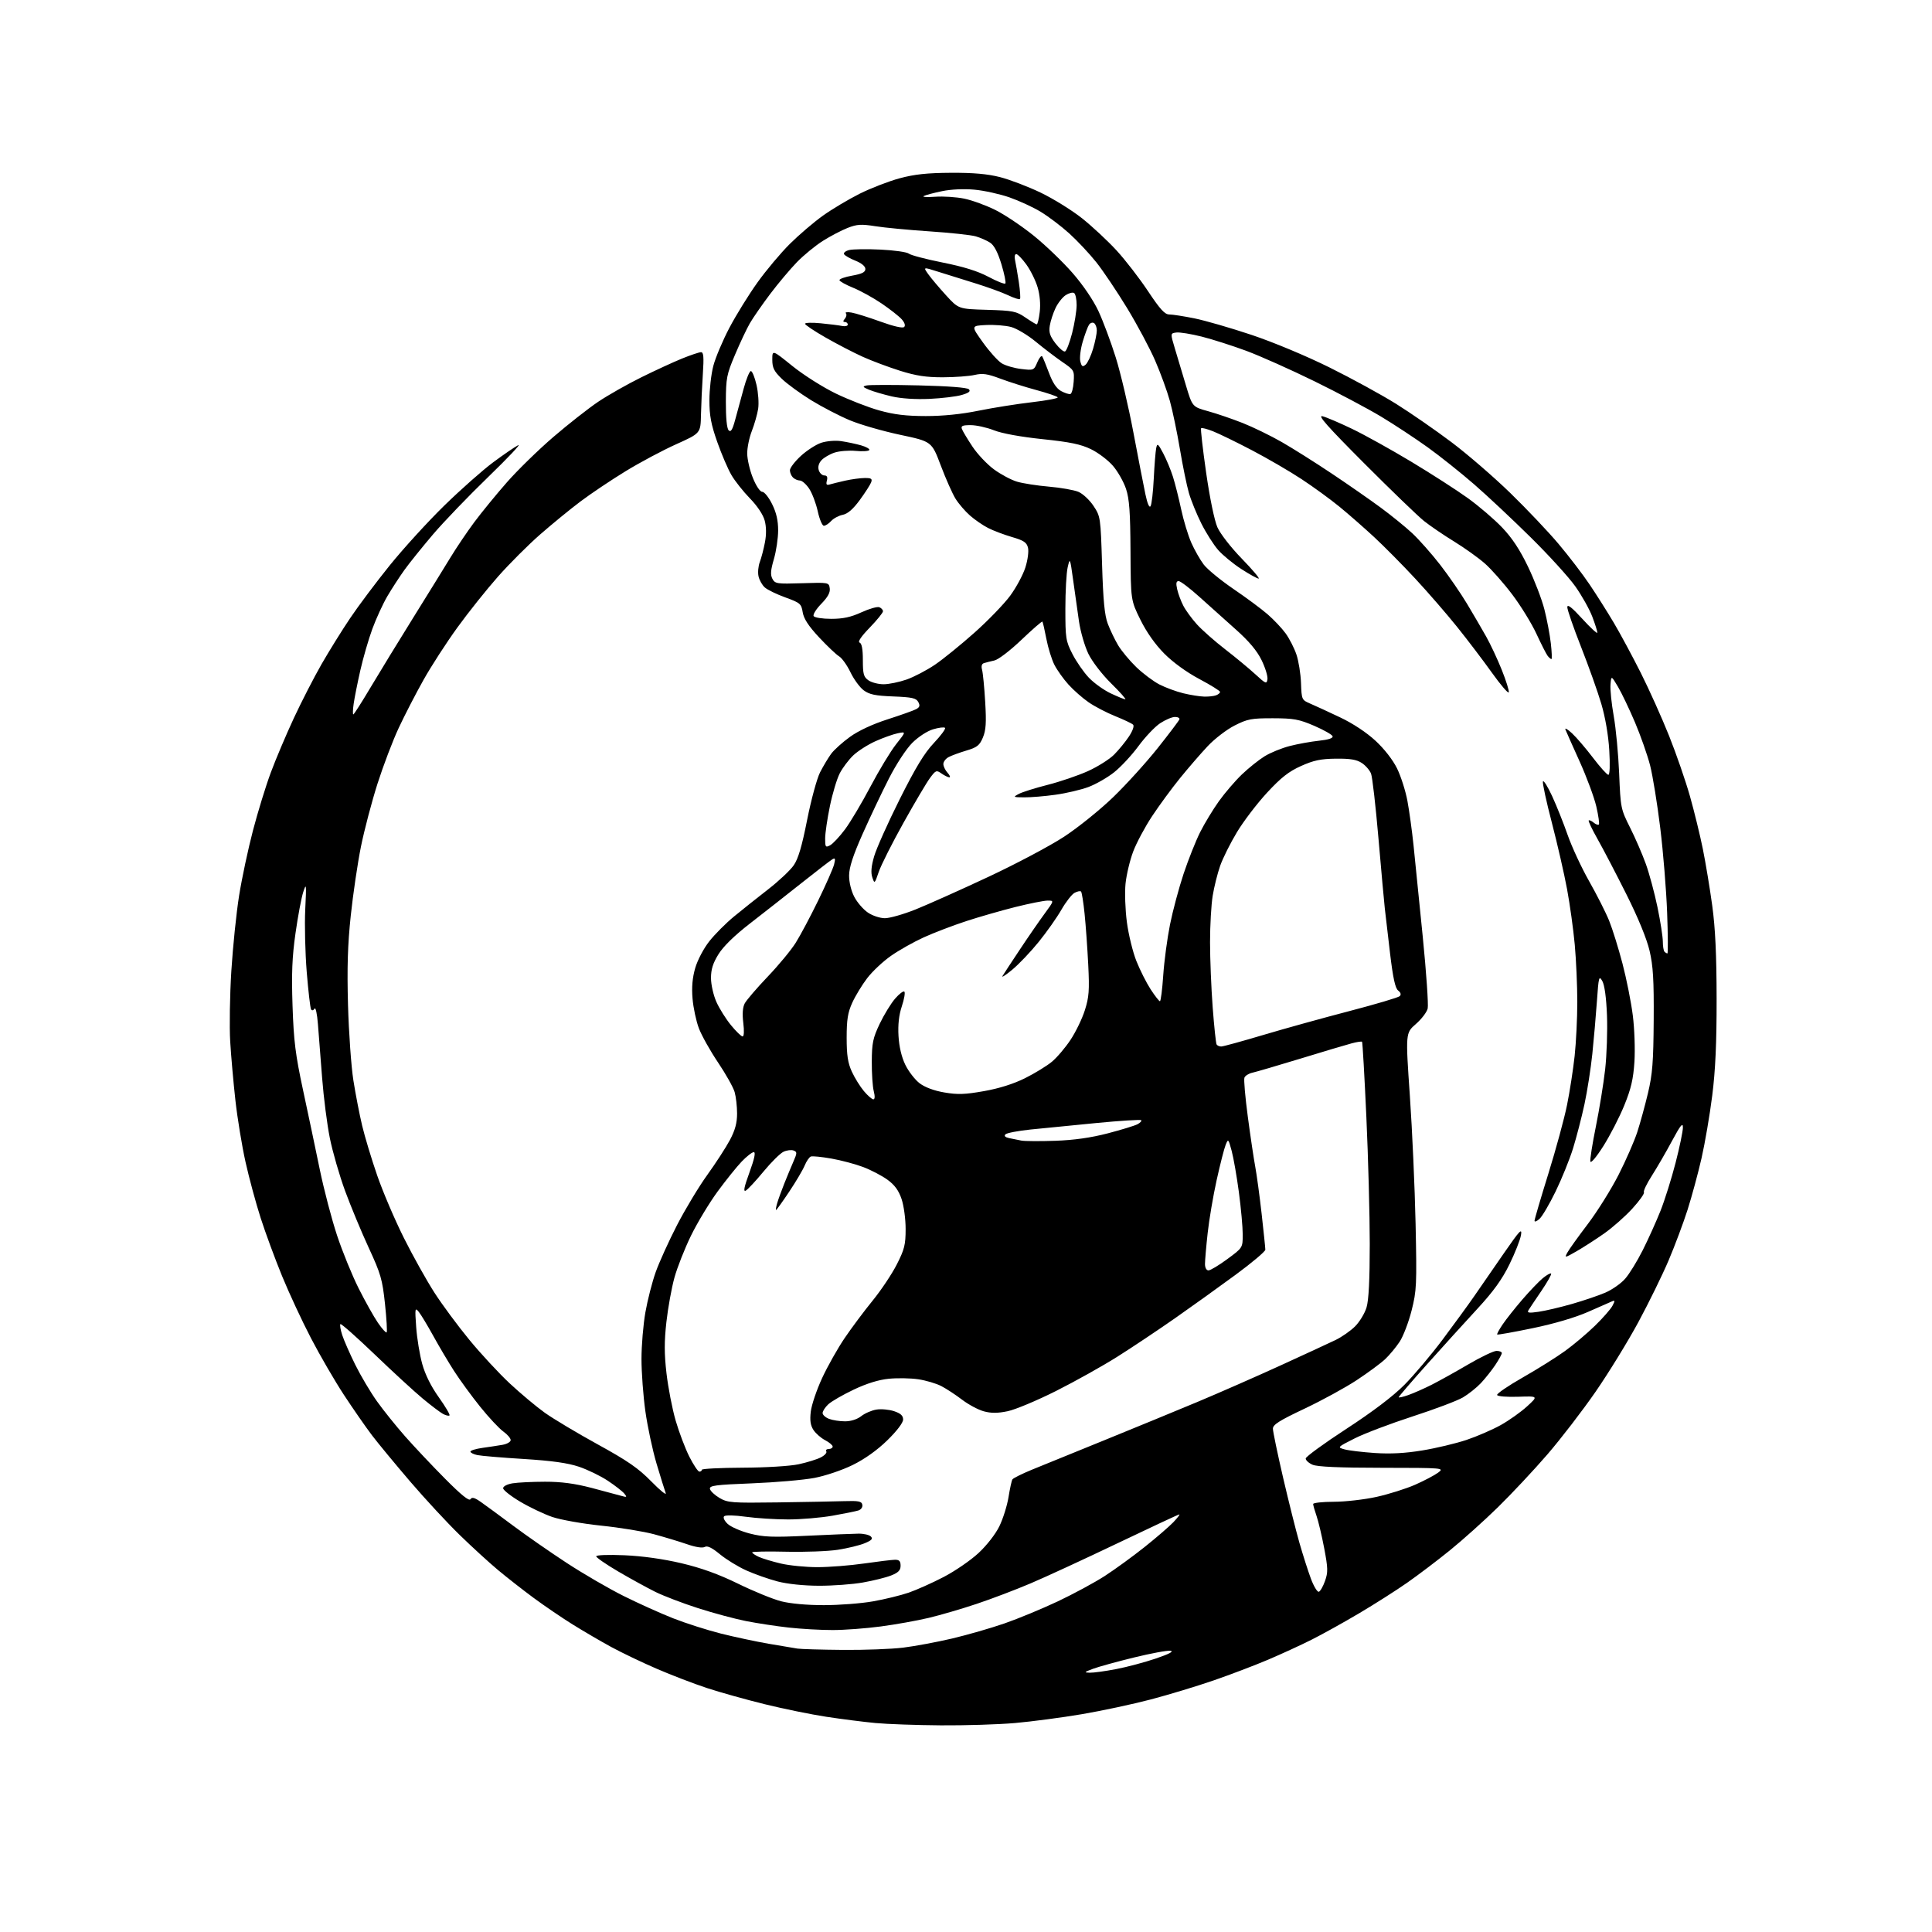 <?xml version="1.0" encoding="UTF-8" standalone="no"?>
<svg 
  version="1.1" 
  xmlns="http://www.w3.org/2000/svg" 
  xmlns:xlink="http://www.w3.org/1999/xlink" 
  xmlns:svg="http://www.w3.org/2000/svg"
  xmlns:rdf="http://www.w3.org/1999/02/22-rdf-syntax-ns#"
  xmlns:cc="http://creativecommons.org/ns#"
  xmlns:dc="http://purl.org/dc/elements/1.1/"
  viewBox="0 0 768 768"
  width="768"
  height="768"
>
<style>svg {background-color: white; }</style>"
<path stroke="none" fill="black" fill-rule="evenodd" d="M374.00,685.85C364.38,685.78 352.68,685.37 348.00,684.93C343.32,684.49 334.55,683.37 328.50,682.45C322.45,681.53 311.43,679.28 304.00,677.45C296.57,675.62 286.26,672.74 281.08,671.04C275.90,669.34 266.90,665.89 261.08,663.37C255.26,660.86 247.12,656.96 243.00,654.72C238.88,652.48 231.96,648.43 227.63,645.74C223.30,643.04 216.32,638.29 212.13,635.19C207.93,632.09 201.57,627.12 198.00,624.14C194.43,621.16 187.53,614.85 182.67,610.11C177.81,605.38 169.01,595.88 163.11,589.00C157.22,582.12 150.34,573.80 147.83,570.50C145.33,567.20 140.30,559.95 136.65,554.39C133.01,548.83 127.13,538.70 123.59,531.89C120.04,525.08 114.88,513.97 112.11,507.21C109.34,500.45 105.52,490.10 103.63,484.21C101.73,478.32 99.02,468.29 97.60,461.92C96.18,455.55 94.37,444.52 93.58,437.42C92.79,430.31 91.85,419.77 91.51,414.00C91.16,408.23 91.36,395.62 91.96,386.00C92.56,376.38 93.95,362.88 95.05,356.00C96.15,349.12 98.63,337.48 100.56,330.12C102.49,322.75 105.67,312.40 107.64,307.12C109.60,301.83 113.72,292.10 116.79,285.50C119.86,278.90 124.83,269.23 127.83,264.00C130.84,258.77 135.94,250.55 139.19,245.73C142.43,240.90 149.52,231.45 154.94,224.73C160.37,218.00 170.14,207.30 176.65,200.94C183.17,194.58 191.88,186.87 196.00,183.81C200.12,180.75 204.61,177.67 205.98,176.97C207.34,176.26 202.02,181.91 194.16,189.52C186.30,197.12 176.39,207.43 172.14,212.42C167.89,217.42 162.79,223.75 160.81,226.50C158.84,229.25 155.77,233.97 154.00,236.98C152.23,240.00 149.54,245.85 148.02,249.98C146.50,254.12 144.35,261.55 143.23,266.50C142.11,271.45 140.92,277.41 140.59,279.75C140.25,282.09 140.19,284.00 140.45,284.00C140.71,284.00 143.80,279.16 147.31,273.25C150.83,267.34 158.47,254.85 164.29,245.50C170.11,236.15 176.79,225.35 179.13,221.50C181.47,217.65 185.72,211.35 188.59,207.50C191.46,203.65 197.26,196.56 201.48,191.75C205.69,186.94 214.01,178.82 219.96,173.71C225.91,168.60 233.95,162.29 237.82,159.69C241.70,157.09 249.38,152.73 254.89,150.01C260.40,147.28 267.70,143.92 271.12,142.53C274.55,141.14 277.94,140.00 278.66,140.00C279.69,140.00 279.85,141.88 279.39,148.75C279.07,153.56 278.74,160.81 278.65,164.87C278.50,172.23 278.50,172.23 268.78,176.60C263.43,179.00 254.36,183.84 248.63,187.35C242.89,190.86 234.84,196.26 230.74,199.35C226.63,202.44 219.44,208.33 214.75,212.43C210.05,216.53 202.51,224.07 197.98,229.19C193.45,234.31 186.18,243.42 181.83,249.43C177.47,255.45 171.39,264.84 168.33,270.31C165.26,275.78 160.83,284.36 158.49,289.38C156.14,294.39 152.36,304.35 150.07,311.50C147.79,318.65 144.83,329.90 143.49,336.50C142.16,343.10 140.33,355.48 139.43,364.00C138.21,375.54 137.93,384.61 138.34,399.50C138.65,410.50 139.61,424.00 140.48,429.50C141.35,435.00 142.92,443.10 143.97,447.50C145.02,451.90 147.71,460.82 149.96,467.32C152.21,473.82 156.99,485.00 160.58,492.16C164.17,499.32 169.62,509.08 172.69,513.84C175.75,518.60 181.98,527.02 186.53,532.55C191.07,538.08 198.30,545.88 202.59,549.89C206.89,553.90 213.18,559.17 216.58,561.60C219.98,564.02 229.46,569.69 237.63,574.18C249.55,580.73 253.77,583.65 258.93,588.92C262.47,592.54 265.03,594.60 264.62,593.50C264.21,592.40 262.57,587.11 260.97,581.75C259.38,576.39 257.39,567.04 256.54,560.97C255.69,554.90 255.00,545.56 255.00,540.22C255.00,534.87 255.70,526.53 256.55,521.68C257.40,516.84 259.24,509.64 260.65,505.68C262.06,501.73 265.87,493.32 269.13,487.00C272.39,480.68 277.81,471.68 281.19,467.00C284.56,462.32 288.60,456.09 290.16,453.15C292.22,449.27 293.00,446.38 293.00,442.64C293.00,439.81 292.56,435.97 292.03,434.11C291.50,432.25 288.53,426.96 285.43,422.35C282.33,417.75 278.91,411.64 277.82,408.78C276.74,405.92 275.60,400.61 275.30,396.99C274.91,392.41 275.24,388.68 276.37,384.78C277.30,381.61 279.73,376.99 281.99,374.14C284.18,371.37 288.59,366.94 291.81,364.30C295.02,361.66 301.10,356.82 305.33,353.54C309.56,350.26 314.14,345.96 315.50,343.99C317.31,341.40 318.77,336.44 320.84,325.96C322.42,318.01 324.73,309.49 325.98,307.03C327.24,304.57 329.22,301.26 330.38,299.67C331.55,298.08 334.94,295.03 337.93,292.88C341.30,290.45 346.93,287.84 352.82,285.95C358.03,284.28 363.13,282.46 364.16,281.92C365.61,281.14 365.80,280.50 365.03,279.06C364.20,277.51 362.57,277.14 355.09,276.85C347.92,276.57 345.58,276.08 343.32,274.40C341.77,273.24 339.40,270.01 338.06,267.21C336.71,264.42 334.69,261.58 333.56,260.91C332.43,260.23 328.84,256.83 325.59,253.35C321.39,248.85 319.52,245.97 319.09,243.40C318.54,240.01 318.10,239.63 312.20,237.49C308.73,236.24 305.04,234.44 304.00,233.50C302.96,232.56 301.84,230.57 301.52,229.07C301.19,227.57 301.42,225.03 302.03,223.42C302.64,221.82 303.56,218.30 304.07,215.61C304.68,212.44 304.64,209.38 303.97,206.90C303.35,204.59 301.02,201.10 298.11,198.12C295.45,195.39 292.14,191.21 290.75,188.83C289.36,186.45 286.82,180.53 285.11,175.67C282.66,168.72 282.00,165.20 282.00,159.13C282.00,154.89 282.70,148.74 283.55,145.47C284.40,142.20 287.28,135.37 289.95,130.30C292.62,125.23 297.64,117.12 301.10,112.29C304.56,107.45 310.36,100.55 313.98,96.95C317.61,93.35 323.53,88.29 327.15,85.71C330.76,83.13 337.34,79.21 341.77,76.99C346.20,74.78 353.35,72.02 357.66,70.86C363.55,69.28 368.61,68.74 378.00,68.69C386.88,68.64 392.53,69.14 397.50,70.40C401.35,71.38 408.62,74.15 413.65,76.56C418.69,78.98 426.11,83.58 430.15,86.79C434.19,90.01 440.36,95.76 443.86,99.57C447.36,103.38 452.98,110.66 456.36,115.75C461.13,122.93 463.01,125.00 464.79,125.00C466.05,125.00 470.55,125.70 474.79,126.55C479.03,127.41 489.25,130.36 497.50,133.12C506.17,136.02 519.26,141.49 528.50,146.07C537.30,150.43 549.23,156.95 555.00,160.56C560.77,164.17 570.67,171.02 577.00,175.79C583.33,180.55 593.84,189.63 600.36,195.97C606.88,202.31 615.53,211.43 619.57,216.24C623.62,221.04 629.16,228.28 631.88,232.33C634.61,236.37 638.95,243.24 641.53,247.59C644.11,251.94 648.93,260.90 652.25,267.50C655.57,274.10 660.62,285.35 663.48,292.50C666.34,299.65 670.07,310.45 671.78,316.50C673.49,322.55 675.80,332.00 676.91,337.50C678.02,343.00 679.70,353.12 680.64,360.00C681.86,368.92 682.36,379.53 682.38,397.00C682.40,414.62 681.91,425.43 680.64,435.50C679.67,443.20 677.75,454.40 676.39,460.39C675.02,466.38 672.52,475.61 670.84,480.89C669.15,486.18 665.76,495.23 663.31,501.00C660.86,506.77 655.46,517.80 651.31,525.50C647.16,533.20 639.51,545.65 634.32,553.17C629.13,560.68 620.48,571.93 615.10,578.17C609.72,584.40 600.86,593.86 595.41,599.19C589.96,604.52 581.39,612.21 576.37,616.27C571.35,620.34 563.70,626.14 559.37,629.16C555.04,632.19 546.46,637.65 540.29,641.30C534.13,644.95 525.58,649.70 521.29,651.85C517.01,654.00 509.23,657.57 504.00,659.79C498.77,662.01 489.10,665.69 482.50,667.97C475.90,670.25 464.65,673.66 457.49,675.55C450.34,677.43 437.96,680.08 429.99,681.43C422.02,682.78 410.10,684.35 403.50,684.93C396.90,685.51 383.62,685.92 374.00,685.85zM433.16,664.93C434.63,664.97 439.35,664.33 443.65,663.50C447.96,662.68 455.08,660.78 459.49,659.28C464.80,657.47 466.75,656.44 465.28,656.21C464.06,656.02 457.53,657.22 450.78,658.88C444.03,660.53 436.70,662.55 434.50,663.37C430.99,664.68 430.82,664.87 433.16,664.93zM335.03,655.86C343.57,655.94 354.37,655.53 359.03,654.96C363.69,654.39 372.45,652.75 378.50,651.33C384.55,649.90 393.92,647.20 399.32,645.33C404.72,643.46 414.22,639.52 420.45,636.59C426.67,633.65 435.08,629.11 439.13,626.50C443.18,623.88 450.32,618.69 455.00,614.96C459.68,611.23 464.82,606.79 466.44,605.09C468.05,603.39 469.12,602.00 468.80,602.00C468.48,602.00 457.49,607.13 444.36,613.41C431.24,619.68 415.66,626.88 409.74,629.39C403.82,631.91 394.15,635.59 388.24,637.56C382.34,639.54 373.74,642.05 369.14,643.14C364.54,644.23 355.99,645.77 350.14,646.54C344.29,647.32 335.68,647.97 331.00,647.97C326.32,647.98 318.45,647.53 313.50,646.98C308.55,646.43 300.90,645.26 296.50,644.39C292.10,643.52 283.55,641.22 277.50,639.28C271.45,637.34 263.80,634.42 260.50,632.79C257.20,631.15 250.56,627.51 245.75,624.69C240.94,621.87 237.00,619.15 237.00,618.66C237.00,618.14 241.83,617.96 248.25,618.24C255.38,618.55 263.66,619.71 270.87,621.41C278.79,623.28 285.61,625.74 293.37,629.53C299.49,632.53 307.20,635.68 310.50,636.53C314.15,637.47 320.82,638.08 327.50,638.07C333.55,638.07 342.32,637.40 347.00,636.57C351.68,635.75 358.08,634.18 361.23,633.10C364.38,632.01 370.64,629.21 375.13,626.87C379.62,624.54 385.83,620.27 388.94,617.39C392.22,614.36 395.72,609.87 397.25,606.74C398.71,603.76 400.35,598.54 400.90,595.15C401.44,591.76 402.14,588.58 402.45,588.09C402.75,587.59 406.27,585.85 410.25,584.21C414.24,582.58 427.18,577.31 439.00,572.51C450.82,567.70 467.48,560.85 476.00,557.29C484.52,553.72 499.38,547.20 509.00,542.80C518.62,538.40 528.50,533.84 530.95,532.65C533.39,531.47 536.86,529.04 538.66,527.26C540.45,525.47 542.50,522.10 543.21,519.76C544.09,516.86 544.50,508.78 544.50,494.50C544.50,482.95 543.89,460.23 543.15,444.00C542.41,427.77 541.64,414.33 541.44,414.12C541.24,413.91 539.37,414.19 537.29,414.75C535.20,415.30 526.08,418.02 517.00,420.80C507.93,423.57 499.31,426.09 497.86,426.41C496.41,426.72 494.98,427.62 494.68,428.39C494.38,429.17 494.99,436.16 496.03,443.94C497.06,451.71 498.39,460.65 498.98,463.79C499.57,466.93 500.71,475.35 501.52,482.50C502.32,489.65 502.99,496.07 502.99,496.77C503.00,497.47 497.66,501.97 491.13,506.77C484.60,511.57 473.79,519.33 467.11,524.00C460.43,528.67 450.13,535.55 444.23,539.27C438.33,543.00 427.32,549.15 419.76,552.95C412.20,556.75 403.56,560.36 400.57,560.98C396.62,561.80 394.03,561.82 391.11,561.03C388.89,560.43 385.00,558.35 382.45,556.41C379.90,554.46 376.17,552.02 374.16,550.98C372.15,549.94 368.02,548.72 365.00,548.28C361.98,547.83 356.74,547.74 353.36,548.07C349.30,548.47 344.54,549.94 339.36,552.40C335.04,554.45 330.49,557.08 329.25,558.24C328.01,559.40 327.00,560.96 327.00,561.70C327.00,562.44 328.15,563.49 329.57,564.02C330.98,564.56 333.84,565.00 335.93,565.00C338.25,565.00 340.75,564.20 342.35,562.94C343.79,561.81 346.50,560.63 348.38,560.33C350.25,560.02 353.41,560.31 355.39,560.96C358.03,561.84 359.00,562.73 359.00,564.28C359.00,565.58 356.54,568.81 352.72,572.55C348.69,576.48 343.75,580.00 338.97,582.35C334.79,584.41 328.07,586.68 323.72,587.50C319.44,588.31 308.28,589.28 298.93,589.65C284.38,590.22 281.96,590.54 282.21,591.85C282.37,592.70 284.08,594.32 286.00,595.45C289.26,597.36 290.85,597.48 309.00,597.23C319.73,597.08 331.64,596.85 335.48,596.73C341.31,596.54 342.52,596.77 342.79,598.16C342.97,599.12 342.30,600.09 341.20,600.44C340.15,600.77 335.51,601.71 330.90,602.52C326.28,603.33 318.37,604.00 313.32,604.00C308.27,604.00 300.68,603.52 296.44,602.93C291.98,602.31 288.37,602.23 287.86,602.74C287.35,603.25 287.94,604.53 289.26,605.78C290.52,606.96 294.46,608.68 298.03,609.60C303.51,611.01 307.03,611.15 321.00,610.48C330.07,610.05 339.19,609.67 341.25,609.65C343.31,609.62 345.53,610.13 346.18,610.78C347.08,611.68 346.52,612.30 343.76,613.45C341.79,614.28 336.98,615.45 333.08,616.06C329.18,616.66 319.92,617.01 312.50,616.83C305.07,616.65 299.00,616.77 299.00,617.09C299.00,617.41 300.19,618.22 301.65,618.89C303.11,619.55 307.04,620.74 310.40,621.53C313.75,622.32 320.32,622.97 325.00,622.97C329.68,622.96 338.00,622.31 343.50,621.51C349.00,620.72 354.51,620.05 355.75,620.03C357.46,620.01 358.00,620.57 358.00,622.39C358.00,624.22 357.12,625.13 354.25,626.27C352.19,627.09 347.12,628.35 343.00,629.07C338.88,629.80 331.00,630.38 325.50,630.36C319.42,630.34 312.98,629.66 309.07,628.64C305.53,627.71 299.96,625.75 296.69,624.28C293.43,622.82 288.71,619.92 286.20,617.86C283.01,615.22 281.20,614.35 280.15,614.93C279.23,615.45 276.50,615.03 273.08,613.84C270.01,612.78 264.12,611.01 260.00,609.89C255.88,608.78 246.43,607.24 239.00,606.47C231.57,605.70 222.80,604.14 219.51,603.01C216.21,601.87 210.48,599.14 206.76,596.93C203.04,594.72 200.00,592.31 200.00,591.59C200.00,590.83 201.62,589.99 203.75,589.64C205.81,589.30 211.60,589.02 216.62,589.01C223.12,589.00 228.44,589.71 235.12,591.45C240.28,592.80 245.62,594.23 247.00,594.63C249.23,595.27 249.35,595.17 248.16,593.71C247.42,592.81 244.47,590.51 241.60,588.61C238.74,586.71 233.58,584.21 230.15,583.05C225.69,581.55 219.42,580.67 208.20,579.97C199.57,579.44 191.26,578.74 189.75,578.42C188.24,578.10 187.00,577.48 187.00,577.03C187.00,576.59 189.14,575.93 191.75,575.56C194.36,575.20 197.96,574.65 199.75,574.34C201.54,574.03 203.00,573.18 203.00,572.46C203.00,571.73 201.68,570.19 200.06,569.04C198.45,567.89 194.32,563.48 190.90,559.23C187.48,554.98 182.79,548.56 180.48,544.96C178.17,541.36 174.44,535.06 172.19,530.96C169.93,526.86 167.36,522.60 166.48,521.50C164.97,519.63 164.90,520.03 165.44,527.54C165.75,531.97 166.84,538.56 167.84,542.19C169.02,546.44 171.37,551.16 174.44,555.46C177.05,559.13 178.97,562.37 178.68,562.65C178.40,562.93 177.24,562.67 176.11,562.06C174.98,561.45 171.33,558.69 168.00,555.92C164.66,553.14 156.06,545.24 148.89,538.35C141.71,531.47 135.60,526.06 135.32,526.35C135.03,526.63 135.35,528.58 136.03,530.68C136.71,532.78 139.04,538.10 141.22,542.50C143.40,546.90 147.27,553.42 149.82,557.00C152.37,560.58 157.43,566.88 161.06,571.00C164.70,575.12 171.85,582.71 176.96,587.85C183.35,594.29 186.49,596.82 187.02,595.96C187.60,595.03 188.63,595.30 191.15,597.06C192.99,598.35 198.78,602.59 204.00,606.50C209.22,610.40 218.83,617.08 225.34,621.33C231.85,625.59 241.97,631.47 247.84,634.40C253.70,637.33 262.60,641.34 267.61,643.31C272.62,645.28 281.17,648.01 286.61,649.38C292.05,650.74 300.55,652.55 305.50,653.41C310.45,654.26 315.62,655.13 317.00,655.34C318.38,655.55 326.49,655.79 335.03,655.86zM524.26,632.75C524.85,632.55 525.96,630.61 526.72,628.44C527.94,625.00 527.89,623.36 526.40,615.50C525.46,610.55 524.09,604.76 523.35,602.62C522.61,600.49 522.00,598.36 522.00,597.87C522.00,597.39 525.71,596.99 530.25,596.98C534.79,596.97 542.43,596.09 547.23,595.03C552.04,593.96 558.93,591.79 562.55,590.20C566.16,588.60 570.27,586.44 571.67,585.40C574.19,583.52 574.00,583.50 549.36,583.47C532.28,583.46 523.64,583.07 521.75,582.25C520.24,581.59 519.02,580.48 519.04,579.77C519.06,579.07 526.33,573.77 535.19,568.00C545.64,561.19 553.74,555.05 558.23,550.54C562.05,546.70 568.89,538.60 573.43,532.54C577.98,526.47 583.68,518.64 586.10,515.14C588.52,511.65 593.81,504.00 597.85,498.14C604.14,489.05 605.12,488.01 604.61,491.00C604.28,492.93 602.20,498.18 599.99,502.68C597.06,508.64 593.60,513.43 587.24,520.31C582.43,525.51 573.44,535.43 567.25,542.35C561.06,549.27 556.00,555.16 556.00,555.42C556.00,555.69 557.72,555.30 559.82,554.56C561.92,553.82 566.09,551.98 569.07,550.48C572.06,548.97 578.62,545.32 583.65,542.37C588.68,539.42 593.75,537.00 594.90,537.00C596.06,537.00 597.00,537.39 597.00,537.86C597.00,538.33 595.83,540.47 594.40,542.61C592.97,544.75 590.38,548.00 588.65,549.84C586.92,551.67 583.70,554.23 581.50,555.52C579.30,556.81 570.30,560.21 561.50,563.06C552.70,565.92 542.35,569.84 538.50,571.79C531.55,575.30 531.52,575.33 534.50,576.15C536.15,576.61 541.55,577.25 546.50,577.59C552.72,578.01 558.56,577.70 565.40,576.57C570.85,575.68 578.72,573.80 582.90,572.41C587.08,571.01 593.22,568.35 596.55,566.50C599.88,564.64 604.60,561.29 607.05,559.04C611.50,554.96 611.50,554.96 603.50,555.23C599.04,555.38 595.34,555.08 595.13,554.54C594.93,554.01 599.53,550.86 605.37,547.54C611.20,544.22 618.76,539.48 622.18,537.00C625.60,534.52 630.93,530.02 634.03,527.00C637.14,523.98 640.25,520.42 640.96,519.10C642.02,517.10 642.00,516.80 640.87,517.28C640.11,517.61 635.78,519.51 631.24,521.51C626.15,523.75 617.73,526.23 609.24,527.98C601.68,529.55 595.35,530.67 595.16,530.49C594.97,530.31 595.96,528.48 597.35,526.44C598.74,524.39 602.25,519.96 605.16,516.58C608.07,513.21 611.72,509.39 613.27,508.11C614.83,506.82 616.32,505.99 616.59,506.26C616.86,506.53 615.13,509.62 612.74,513.13C610.35,516.63 608.03,520.10 607.59,520.83C606.94,521.89 607.74,522.02 611.64,521.45C614.31,521.06 620.29,519.66 624.92,518.33C629.55,517.00 635.51,514.98 638.17,513.83C640.84,512.68 644.37,510.21 646.02,508.32C647.68,506.44 650.83,501.32 653.02,496.96C655.22,492.59 658.39,485.55 660.08,481.31C661.76,477.07 664.46,468.49 666.07,462.23C667.68,455.98 668.99,449.66 668.98,448.18C668.97,446.08 668.03,447.25 664.65,453.53C662.28,457.95 658.68,464.16 656.65,467.34C654.61,470.51 653.19,473.50 653.48,473.97C653.77,474.44 651.69,477.37 648.85,480.47C646.01,483.58 640.95,488.04 637.59,490.39C634.24,492.74 629.32,495.90 626.67,497.42C622.01,500.08 621.88,500.10 623.03,497.95C623.68,496.72 627.34,491.62 631.15,486.61C634.95,481.60 640.47,472.77 643.41,467.00C646.34,461.23 649.69,453.57 650.85,450.00C652.01,446.43 653.92,439.45 655.10,434.50C656.88,427.00 657.26,422.16 657.37,405.50C657.47,389.47 657.15,383.99 655.72,377.90C654.59,373.11 651.18,364.81 646.47,355.40C642.36,347.21 637.22,337.36 635.05,333.53C632.88,329.70 631.30,326.37 631.53,326.14C631.76,325.91 632.65,326.29 633.50,327.00C634.35,327.71 635.28,328.05 635.57,327.76C635.86,327.47 635.40,324.25 634.56,320.59C633.71,316.94 630.73,308.90 627.94,302.72C625.15,296.55 622.60,290.82 622.28,290.00C621.96,289.18 623.14,289.85 624.91,291.50C626.68,293.14 630.43,297.53 633.26,301.25C636.08,304.96 638.82,308.00 639.34,308.00C639.92,308.00 640.06,304.15 639.71,298.25C639.35,292.27 638.13,285.13 636.55,279.80C635.14,275.01 631.51,264.82 628.49,257.15C625.47,249.48 623.01,242.37 623.03,241.35C623.06,240.05 624.83,241.43 629.00,246.00C632.26,249.57 634.95,252.05 634.97,251.50C634.98,250.95 634.08,248.07 632.95,245.11C631.82,242.15 628.80,236.75 626.22,233.11C623.65,229.47 615.68,220.72 608.52,213.65C601.36,206.58 591.23,197.07 586.00,192.53C580.77,187.98 572.45,181.35 567.50,177.79C562.55,174.24 554.24,168.76 549.02,165.62C543.81,162.48 531.89,156.15 522.52,151.56C513.16,146.97 501.00,141.54 495.50,139.49C490.00,137.45 482.02,134.90 477.76,133.82C473.51,132.75 468.94,132.01 467.62,132.18C465.22,132.50 465.22,132.50 467.02,138.50C468.01,141.80 469.98,148.38 471.40,153.12C473.98,161.73 473.98,161.73 480.24,163.46C483.68,164.41 489.88,166.53 494.00,168.16C498.12,169.79 505.10,173.19 509.50,175.71C513.90,178.23 522.85,183.87 529.38,188.24C535.92,192.61 544.69,198.71 548.88,201.80C553.07,204.89 558.70,209.46 561.38,211.96C564.07,214.46 569.06,220.10 572.48,224.50C575.89,228.90 580.70,235.88 583.16,240.00C585.63,244.12 589.04,249.97 590.75,253.00C592.46,256.02 595.27,262.02 596.99,266.32C598.71,270.62 599.96,274.62 599.76,275.21C599.56,275.81 596.54,272.29 593.05,267.40C589.55,262.50 583.31,254.29 579.18,249.15C575.05,244.01 567.59,235.40 562.59,230.02C557.59,224.63 550.25,217.22 546.29,213.54C542.32,209.86 536.12,204.43 532.51,201.47C528.90,198.51 522.10,193.56 517.40,190.47C512.71,187.37 503.83,182.21 497.68,178.99C491.53,175.77 484.57,172.38 482.21,171.45C479.85,170.51 477.71,169.96 477.45,170.21C477.20,170.47 478.10,178.40 479.45,187.84C480.91,198.00 482.74,206.88 483.94,209.61C485.10,212.21 489.32,217.64 493.66,222.10C497.89,226.45 500.89,230.00 500.33,230.00C499.77,230.00 496.65,228.28 493.41,226.18C490.16,224.07 486.03,220.68 484.24,218.63C482.44,216.58 479.44,211.86 477.57,208.14C475.70,204.42 473.46,198.93 472.60,195.94C471.74,192.95 470.13,185.10 469.03,178.50C467.92,171.90 466.13,163.29 465.04,159.37C463.95,155.44 461.32,148.24 459.20,143.37C457.09,138.49 452.07,129.10 448.06,122.50C444.04,115.90 438.53,107.70 435.81,104.27C433.09,100.85 428.23,95.67 425.02,92.77C421.81,89.87 416.70,86.01 413.67,84.18C410.65,82.35 405.05,79.78 401.25,78.45C397.44,77.13 391.21,75.75 387.40,75.40C383.21,75.01 378.12,75.24 374.49,75.99C371.20,76.66 367.92,77.54 367.20,77.93C366.49,78.32 368.54,78.44 371.77,78.21C375.00,77.98 380.21,78.32 383.34,78.97C386.47,79.62 392.06,81.66 395.77,83.52C399.47,85.37 406.33,89.98 411.00,93.76C415.68,97.54 422.61,104.21 426.40,108.57C430.56,113.34 434.65,119.37 436.67,123.72C438.52,127.69 441.60,135.95 443.52,142.07C445.44,148.19 448.60,161.59 450.53,171.85C452.47,182.11 454.62,193.20 455.32,196.49C456.11,200.24 456.88,202.01 457.37,201.21C457.81,200.50 458.38,195.55 458.64,190.21C458.91,184.87 459.34,179.45 459.60,178.17C460.03,176.07 460.30,176.26 462.38,180.17C463.64,182.55 465.39,186.75 466.26,189.50C467.13,192.25 468.60,198.10 469.54,202.50C470.48,206.90 472.29,212.86 473.56,215.74C474.84,218.62 477.06,222.53 478.51,224.43C479.96,226.33 485.28,230.69 490.32,234.13C495.37,237.56 501.48,242.09 503.90,244.20C506.32,246.30 509.54,249.70 511.04,251.76C512.54,253.82 514.48,257.60 515.35,260.18C516.22,262.75 517.04,267.86 517.17,271.54C517.42,278.17 517.45,278.25 520.96,279.75C522.91,280.58 528.21,283.03 532.74,285.18C537.79,287.57 543.23,291.17 546.79,294.47C550.30,297.71 553.69,302.08 555.36,305.48C556.88,308.58 558.72,314.35 559.46,318.31C560.20,322.26 561.30,330.23 561.90,336.00C562.50,341.77 564.15,358.15 565.57,372.39C566.99,386.63 567.87,399.45 567.53,400.89C567.20,402.33 565.08,405.11 562.82,407.07C558.72,410.65 558.72,410.65 560.44,435.57C561.39,449.28 562.41,472.20 562.72,486.50C563.23,510.81 563.13,513.05 561.13,520.96C559.95,525.61 557.81,531.20 556.37,533.38C554.92,535.56 552.34,538.67 550.62,540.29C548.90,541.91 543.82,545.66 539.32,548.63C534.82,551.60 525.48,556.70 518.57,559.97C508.57,564.69 506.00,566.31 506.00,567.92C506.00,569.04 507.81,577.72 510.01,587.22C512.22,596.73 515.16,608.46 516.54,613.29C517.93,618.13 519.99,624.57 521.12,627.60C522.26,630.63 523.67,632.94 524.26,632.75zM278.01,585.00C278.56,585.00 279.00,584.66 279.00,584.25C279.01,583.84 286.32,583.47 295.25,583.43C304.49,583.39 314.09,582.80 317.50,582.06C320.80,581.35 324.75,580.13 326.28,579.34C327.81,578.56 328.80,577.48 328.47,576.96C328.15,576.43 328.58,576.00 329.44,576.00C330.30,576.00 331.00,575.56 331.00,575.03C331.00,574.49 329.65,573.36 328.01,572.50C326.36,571.65 324.28,569.83 323.37,568.45C322.17,566.60 321.88,564.66 322.30,561.13C322.61,558.49 324.63,552.50 326.80,547.82C328.96,543.15 332.99,535.99 335.76,531.91C338.53,527.83 343.54,521.12 346.90,517.00C350.26,512.88 354.58,506.40 356.50,502.62C359.54,496.64 360.00,494.78 360.00,488.54C360.00,484.54 359.28,479.25 358.38,476.60C357.22,473.19 355.62,471.01 352.77,468.95C350.58,467.36 346.25,465.10 343.14,463.92C340.04,462.74 334.35,461.23 330.50,460.55C326.65,459.87 322.98,459.50 322.34,459.73C321.70,459.96 320.59,461.57 319.87,463.32C319.14,465.07 316.37,469.76 313.70,473.75C311.04,477.74 308.69,481.00 308.50,481.00C308.30,481.00 308.51,479.76 308.95,478.25C309.40,476.74 310.66,473.25 311.76,470.50C312.86,467.75 314.49,463.80 315.40,461.73C316.90,458.30 316.90,457.90 315.46,457.35C314.59,457.01 312.80,457.22 311.50,457.82C310.19,458.41 306.61,461.95 303.54,465.67C300.47,469.40 297.28,472.82 296.47,473.28C295.39,473.88 295.79,471.90 297.92,466.06C299.90,460.62 300.46,458.00 299.63,458.00C298.96,458.00 296.79,459.69 294.82,461.75C292.85,463.81 288.55,469.17 285.26,473.65C281.97,478.14 277.22,486.01 274.70,491.15C272.19,496.29 269.22,503.82 268.10,507.87C266.98,511.92 265.54,519.84 264.91,525.48C264.03,533.31 264.04,538.15 264.95,546.00C265.61,551.66 267.24,560.07 268.58,564.69C269.92,569.31 272.37,575.77 274.02,579.05C275.68,582.32 277.47,585.00 278.01,585.00zM153.69,529.64C153.97,529.37 153.67,524.27 153.04,518.32C152.00,508.58 151.36,506.35 146.57,496.00C143.65,489.68 139.42,479.49 137.17,473.38C134.93,467.26 132.20,457.81 131.11,452.38C130.02,446.94 128.64,436.20 128.05,428.50C127.45,420.80 126.70,411.17 126.38,407.10C126.06,402.96 125.46,400.25 125.03,400.96C124.57,401.69 124.01,401.82 123.66,401.26C123.33,400.73 122.56,394.04 121.93,386.40C121.31,378.75 121.04,367.55 121.34,361.50C121.83,351.35 121.77,350.82 120.54,354.62C119.80,356.88 118.42,364.24 117.47,370.96C116.12,380.40 115.86,386.95 116.29,399.84C116.76,413.85 117.43,419.20 120.50,433.50C122.51,442.85 125.50,457.02 127.14,465.00C128.79,472.98 131.87,484.72 133.99,491.11C136.10,497.49 139.96,506.94 142.55,512.11C145.14,517.27 148.60,523.44 150.23,525.82C151.86,528.20 153.42,529.92 153.69,529.64zM480.39,505.00C481.15,505.00 484.53,502.98 487.89,500.50C494.00,496.00 494.00,496.00 494.00,490.71C494.00,487.80 493.32,480.26 492.48,473.96C491.64,467.66 490.35,460.25 489.61,457.50C488.31,452.67 488.22,452.59 487.22,455.09C486.64,456.51 485.03,462.81 483.64,469.09C482.25,475.36 480.64,484.87 480.06,490.21C479.47,495.55 479.00,501.06 479.00,502.46C479.00,503.96 479.57,505.00 480.39,505.00zM611.98,484.52C610.89,485.50 610.00,485.84 610.00,485.27C610.00,484.70 612.47,476.29 615.49,466.58C618.51,456.87 621.86,444.55 622.93,439.21C624.01,433.87 625.36,425.13 625.94,419.79C626.52,414.45 627.00,404.77 627.00,398.29C627.00,391.81 626.54,381.55 625.99,375.50C625.44,369.45 624.06,359.55 622.94,353.50C621.82,347.45 619.11,335.59 616.91,327.14C614.70,318.70 613.10,311.27 613.34,310.64C613.58,310.01 615.22,312.62 616.98,316.43C618.74,320.24 621.53,327.22 623.17,331.93C624.82,336.64 628.66,344.92 631.72,350.31C634.78,355.71 638.36,362.78 639.67,366.03C640.98,369.28 643.36,376.92 644.96,383.02C646.56,389.11 648.41,398.41 649.07,403.68C649.74,408.95 650.02,417.23 649.71,422.09C649.26,428.98 648.37,432.80 645.67,439.42C643.77,444.08 640.03,451.36 637.36,455.58C634.55,460.02 632.37,462.59 632.19,461.69C632.02,460.83 633.01,454.59 634.38,447.82C635.76,441.04 637.42,430.83 638.07,425.12C638.71,419.41 639.04,409.73 638.80,403.62C638.53,396.61 637.84,391.57 636.95,390.00C635.63,387.68 635.48,388.25 634.80,398.00C634.39,403.77 633.57,413.23 632.97,419.00C632.37,424.77 630.96,433.77 629.84,439.00C628.71,444.23 626.67,452.10 625.31,456.50C623.94,460.90 620.82,468.60 618.38,473.62C615.95,478.63 613.06,483.54 611.98,484.52zM419.50,453.48C427.01,453.21 433.63,452.27 440.37,450.52C445.79,449.10 451.12,447.47 452.20,446.89C453.28,446.31 453.93,445.59 453.63,445.30C453.33,445.00 445.31,445.50 435.79,446.42C426.28,447.34 414.49,448.50 409.58,449.01C404.68,449.52 400.22,450.38 399.69,450.91C399.05,451.55 399.55,452.07 401.11,452.41C402.42,452.70 404.62,453.15 406.00,453.40C407.38,453.66 413.45,453.69 419.50,453.48zM347.17,437.00C347.79,437.00 347.85,435.79 347.33,433.75C346.87,431.96 346.52,426.68 346.55,422.00C346.59,414.63 347.00,412.64 349.68,407.00C351.38,403.43 354.13,398.93 355.79,397.00C357.45,395.07 359.12,393.81 359.50,394.19C359.89,394.56 359.43,397.19 358.49,400.02C357.33,403.51 356.91,407.31 357.17,411.83C357.42,416.11 358.39,420.21 359.88,423.28C361.16,425.90 363.71,429.20 365.55,430.61C367.67,432.22 371.28,433.57 375.39,434.27C380.68,435.18 383.59,435.08 391.15,433.74C397.16,432.68 402.89,430.87 407.46,428.60C411.33,426.67 416.14,423.73 418.14,422.06C420.15,420.40 423.48,416.48 425.54,413.37C427.61,410.26 430.18,404.96 431.24,401.60C432.90,396.40 433.10,393.73 432.59,383.50C432.26,376.90 431.61,367.78 431.14,363.23C430.68,358.68 430.04,354.71 429.73,354.40C429.42,354.09 428.27,354.32 427.16,354.91C426.06,355.50 423.71,358.52 421.94,361.60C420.17,364.69 416.13,370.43 412.95,374.36C409.78,378.29 405.03,383.28 402.40,385.46C399.78,387.63 398.03,388.76 398.52,387.96C399.00,387.15 402.09,382.45 405.38,377.50C408.66,372.55 413.09,366.14 415.21,363.25C419.06,358.00 419.06,358.00 416.46,358.00C415.03,358.00 409.28,359.14 403.68,360.54C398.08,361.94 389.23,364.48 384.00,366.19C378.77,367.91 371.22,370.79 367.22,372.61C363.22,374.43 357.35,377.73 354.18,379.96C351.00,382.18 346.75,386.18 344.72,388.84C342.69,391.50 340.02,395.89 338.79,398.59C337.01,402.51 336.56,405.32 336.56,412.50C336.56,419.47 337.03,422.52 338.62,426.00C339.76,428.48 341.92,431.96 343.43,433.75C344.94,435.54 346.62,437.00 347.17,437.00zM485.46,416.00C486.20,416.00 493.66,413.95 502.05,411.45C510.43,408.95 525.87,404.67 536.37,401.93C546.86,399.19 555.88,396.52 556.42,395.98C557.05,395.35 556.83,394.57 555.79,393.75C554.62,392.85 553.74,388.78 552.57,379.00C551.69,371.57 550.74,363.48 550.47,361.00C550.19,358.52 549.06,346.04 547.96,333.26C546.86,320.48 545.54,308.92 545.02,307.56C544.51,306.21 542.85,304.29 541.34,303.30C539.26,301.94 536.72,301.52 531.04,301.58C525.02,301.65 522.21,302.24 517.18,304.50C512.29,306.69 509.24,309.09 503.68,315.10C499.73,319.37 494.36,326.41 491.74,330.75C489.12,335.08 486.11,341.11 485.04,344.15C483.97,347.19 482.63,352.56 482.06,356.09C481.48,359.62 481.01,367.90 481.01,374.50C481.01,381.10 481.48,392.77 482.06,400.44C482.64,408.11 483.34,414.75 483.62,415.19C483.89,415.64 484.72,416.00 485.46,416.00zM295.19,412.00C295.76,412.00 295.87,409.83 295.47,406.62C295.03,403.05 295.22,400.44 296.04,398.87C296.73,397.57 300.82,392.80 305.13,388.28C309.45,383.76 314.48,377.69 316.30,374.78C318.13,371.88 322.15,364.32 325.23,358.00C328.32,351.68 331.17,345.20 331.57,343.62C332.15,341.26 332.02,340.90 330.82,341.62C330.02,342.10 324.45,346.40 318.43,351.17C312.42,355.94 303.24,363.14 298.04,367.17C291.94,371.90 287.52,376.22 285.60,379.33C283.39,382.90 282.62,385.37 282.63,388.83C282.64,391.40 283.60,395.64 284.78,398.28C285.95,400.91 288.56,405.07 290.58,407.53C292.59,409.99 294.67,412.00 295.19,412.00zM461.09,398.00C461.43,398.00 462.02,393.39 462.40,387.75C462.78,382.11 464.00,373.00 465.10,367.50C466.21,362.00 468.64,352.92 470.50,347.33C472.37,341.73 475.32,334.31 477.06,330.83C478.81,327.35 482.17,321.80 484.53,318.50C486.89,315.20 491.00,310.41 493.66,307.86C496.32,305.31 500.39,302.06 502.70,300.63C505.01,299.20 509.51,297.37 512.70,296.55C515.89,295.73 521.11,294.79 524.31,294.45C528.09,294.05 529.98,293.43 529.73,292.67C529.51,292.03 526.22,290.16 522.42,288.52C516.38,285.92 514.29,285.54 506.00,285.52C497.48,285.50 495.91,285.80 490.78,288.40C487.64,289.99 482.81,293.69 480.06,296.63C477.30,299.56 472.37,305.27 469.08,309.32C465.80,313.36 460.80,320.17 457.98,324.44C455.15,328.71 451.76,335.05 450.45,338.53C449.14,342.01 447.78,347.73 447.42,351.24C447.06,354.75 447.30,361.65 447.95,366.56C448.60,371.48 450.30,378.43 451.72,382.00C453.14,385.57 455.69,390.64 457.38,393.25C459.08,395.86 460.75,398.00 461.09,398.00zM662.82,379.00C663.09,379.00 663.04,371.69 662.71,362.75C662.38,353.81 661.15,338.66 659.97,329.08C658.80,319.50 656.98,308.33 655.94,304.25C654.89,300.17 652.19,292.49 649.94,287.17C647.68,281.85 644.63,275.48 643.17,273.00C640.50,268.50 640.50,268.50 640.20,272.14C640.03,274.14 640.61,279.76 641.48,284.64C642.35,289.51 643.32,299.80 643.64,307.50C644.20,321.19 644.30,321.67 647.99,329.00C650.06,333.12 652.89,339.65 654.27,343.50C655.65,347.35 657.73,355.09 658.89,360.69C660.05,366.30 661.00,372.41 661.00,374.28C661.00,376.14 661.30,377.97 661.67,378.33C662.03,378.70 662.55,379.00 662.82,379.00zM351.77,365.00C353.69,365.00 359.16,363.44 363.94,361.53C368.71,359.61 381.68,353.82 392.74,348.64C403.81,343.47 417.42,336.25 423.00,332.60C428.57,328.95 437.38,321.85 442.56,316.83C447.75,311.82 455.71,303.03 460.25,297.32C464.79,291.60 468.65,286.49 468.83,285.96C469.02,285.43 468.22,285.00 467.06,285.00C465.90,285.00 463.25,286.13 461.16,287.51C459.08,288.89 455.20,292.98 452.54,296.61C449.88,300.23 445.52,304.91 442.85,307.02C440.19,309.13 435.60,311.75 432.67,312.85C429.73,313.95 423.85,315.33 419.59,315.92C415.34,316.52 409.75,316.98 407.18,316.96C402.69,316.92 402.60,316.87 405.00,315.59C406.38,314.86 411.55,313.23 416.50,311.98C421.45,310.72 428.65,308.26 432.50,306.52C436.35,304.78 441.01,301.84 442.86,299.99C444.71,298.14 447.37,294.89 448.77,292.77C450.28,290.49 450.95,288.56 450.41,288.05C449.91,287.57 446.72,286.06 443.33,284.69C439.93,283.32 435.18,280.85 432.77,279.19C430.36,277.53 426.74,274.35 424.74,272.13C422.73,269.91 420.21,266.37 419.14,264.27C418.07,262.17 416.63,257.54 415.95,253.98C415.27,250.41 414.56,247.32 414.37,247.10C414.19,246.88 410.45,250.13 406.06,254.32C401.59,258.59 396.86,262.21 395.29,262.55C393.76,262.89 391.89,263.36 391.14,263.60C390.25,263.87 389.99,264.81 390.39,266.26C390.73,267.49 391.29,273.23 391.63,279.00C392.13,287.31 391.93,290.27 390.71,293.19C389.39,296.32 388.40,297.10 384.16,298.36C381.41,299.18 378.22,300.35 377.08,300.96C375.94,301.57 375.00,302.81 375.00,303.71C375.00,304.61 375.74,306.17 376.65,307.17C377.57,308.18 377.89,309.00 377.38,309.00C376.86,309.00 375.47,308.32 374.28,307.49C372.25,306.06 371.98,306.17 369.70,309.24C368.37,311.03 363.61,319.07 359.13,327.11C354.65,335.14 350.23,343.91 349.32,346.59C347.69,351.36 347.64,351.41 346.75,348.75C346.12,346.85 346.34,344.33 347.50,340.36C348.41,337.24 352.97,327.04 357.65,317.70C363.97,305.08 367.46,299.34 371.23,295.35C374.03,292.39 376.02,289.69 375.66,289.33C375.30,288.97 373.17,289.23 370.91,289.91C368.56,290.61 365.03,292.92 362.62,295.32C360.24,297.71 356.25,303.80 353.34,309.51C350.54,315.00 345.84,324.90 342.90,331.50C339.08,340.10 337.56,344.78 337.53,348.00C337.51,350.67 338.35,354.12 339.59,356.50C340.73,358.70 343.16,361.51 344.98,362.75C346.85,364.02 349.81,365.00 351.77,365.00zM329.99,336.01C331.08,335.42 333.74,332.59 335.88,329.72C338.03,326.85 342.59,319.18 346.02,312.68C349.45,306.18 354.04,298.60 356.23,295.83C360.21,290.80 360.21,290.80 356.85,291.49C355.01,291.87 351.02,293.29 348.00,294.65C344.98,296.00 341.00,298.55 339.16,300.30C337.33,302.06 334.91,305.27 333.80,307.44C332.68,309.61 330.92,315.46 329.90,320.44C328.87,325.42 328.02,331.20 328.01,333.29C328.00,336.76 328.17,336.98 329.99,336.01zM447.32,277.99C447.77,278.00 445.26,275.16 441.74,271.70C438.12,268.14 434.18,263.02 432.67,259.94C431.21,256.95 429.51,251.12 428.91,247.00C428.31,242.87 427.26,235.45 426.58,230.50C425.37,221.75 425.31,221.61 424.42,225.50C423.91,227.70 423.50,235.12 423.50,242.00C423.50,253.74 423.67,254.83 426.32,260.00C427.87,263.02 430.79,267.24 432.82,269.37C434.84,271.50 438.75,274.31 441.50,275.61C444.25,276.91 446.87,277.98 447.32,277.99zM478.67,276.91C480.41,276.96 482.55,276.73 483.42,276.39C484.29,276.06 485.00,275.45 485.00,275.05C485.00,274.64 481.29,272.33 476.75,269.92C471.69,267.23 466.31,263.32 462.83,259.83C459.21,256.18 455.79,251.33 453.33,246.36C449.50,238.60 449.50,238.60 449.39,218.99C449.31,203.53 448.93,198.31 447.61,194.33C446.69,191.55 444.36,187.45 442.44,185.20C440.52,182.96 436.60,179.98 433.72,178.58C429.65,176.60 425.41,175.71 414.41,174.57C405.72,173.66 398.32,172.31 395.12,171.05C392.26,169.92 388.09,169.00 385.86,169.00C382.56,169.00 381.90,169.30 382.39,170.58C382.73,171.45 384.61,174.59 386.58,177.55C388.55,180.52 392.39,184.58 395.11,186.58C397.83,188.58 401.96,190.78 404.28,191.47C406.60,192.16 412.32,193.05 417.00,193.45C421.67,193.85 426.93,194.78 428.68,195.51C430.43,196.24 433.13,198.76 434.68,201.10C437.46,205.29 437.51,205.63 438.09,224.43C438.53,238.80 439.09,244.60 440.37,247.97C441.30,250.42 443.14,254.25 444.45,256.47C445.77,258.69 449.02,262.60 451.67,265.17C454.33,267.73 458.48,270.85 460.89,272.09C463.31,273.33 467.58,274.91 470.39,275.59C473.20,276.27 476.93,276.87 478.67,276.91zM351.25,272.00C353.34,272.00 357.46,271.15 360.41,270.12C363.35,269.08 368.42,266.43 371.66,264.23C374.90,262.03 381.97,256.30 387.37,251.49C392.78,246.68 399.16,240.07 401.57,236.80C403.97,233.53 406.69,228.47 407.61,225.56C408.55,222.58 409.00,219.14 408.64,217.70C408.12,215.62 406.93,214.83 402.28,213.48C399.13,212.56 394.87,210.95 392.81,209.90C390.74,208.85 387.49,206.61 385.57,204.92C383.65,203.24 381.06,200.22 379.82,198.22C378.58,196.21 375.95,190.28 373.97,185.04C370.37,175.50 370.37,175.50 357.86,172.85C350.97,171.39 341.97,168.80 337.85,167.08C333.72,165.36 326.78,161.76 322.42,159.08C318.07,156.39 312.81,152.56 310.75,150.55C307.67,147.56 307.00,146.20 307.00,142.97C307.00,139.04 307.00,139.04 314.99,145.50C319.39,149.05 327.15,153.97 332.24,156.43C337.34,158.89 345.10,161.92 349.50,163.15C355.44,164.81 360.20,165.38 368.00,165.39C374.81,165.40 382.19,164.65 389.00,163.26C394.77,162.09 404.32,160.57 410.20,159.89C416.09,159.21 420.70,158.33 420.46,157.94C420.22,157.55 416.40,156.25 411.97,155.05C407.54,153.86 401.09,151.81 397.62,150.51C392.49,148.58 390.59,148.31 387.41,149.05C385.26,149.54 379.59,149.96 374.80,149.98C368.16,149.99 364.14,149.38 357.80,147.39C353.24,145.95 346.57,143.46 343.00,141.85C339.43,140.24 332.79,136.80 328.25,134.21C323.72,131.62 320.01,129.14 320.00,128.70C320.00,128.26 322.81,128.17 326.25,128.51C329.69,128.84 333.51,129.32 334.75,129.58C335.99,129.83 337.00,129.58 337.00,129.02C337.00,128.46 336.49,128.00 335.88,128.00C335.05,128.00 335.05,127.65 335.87,126.66C336.48,125.92 336.65,124.96 336.24,124.53C335.83,124.10 336.85,123.97 338.50,124.25C340.15,124.53 345.32,126.15 349.99,127.84C355.25,129.74 358.84,130.56 359.42,129.98C360.00,129.40 359.62,128.23 358.43,126.90C357.37,125.72 353.80,122.92 350.50,120.67C347.20,118.42 342.11,115.61 339.20,114.42C336.28,113.23 333.80,111.87 333.70,111.38C333.59,110.90 335.86,110.08 338.75,109.57C342.67,108.87 344.00,108.20 344.00,106.93C344.00,105.87 342.50,104.62 340.09,103.65C337.93,102.79 335.89,101.63 335.54,101.07C335.20,100.51 336.10,99.76 337.54,99.40C338.99,99.04 344.61,98.95 350.05,99.22C355.48,99.48 360.54,100.20 361.29,100.83C362.05,101.45 368.09,103.04 374.72,104.36C383.03,106.02 388.68,107.78 392.91,110.03C396.28,111.83 399.30,113.03 399.63,112.70C399.96,112.37 399.26,108.93 398.09,105.06C396.64,100.29 395.18,97.51 393.60,96.47C392.30,95.62 389.73,94.49 387.87,93.95C386.02,93.41 377.75,92.52 369.50,91.97C361.25,91.42 351.54,90.50 347.92,89.92C342.35,89.04 340.67,89.14 336.92,90.61C334.49,91.57 330.07,93.88 327.11,95.75C324.15,97.62 319.52,101.41 316.83,104.17C314.15,106.93 309.35,112.63 306.17,116.84C303.00,121.05 299.37,126.29 298.10,128.47C296.84,130.65 294.18,136.28 292.20,140.97C288.86,148.85 288.58,150.27 288.54,159.70C288.52,166.10 288.93,170.33 289.65,171.05C290.52,171.92 291.16,170.88 292.25,166.85C293.05,163.91 294.56,158.35 295.61,154.50C296.65,150.65 297.95,147.50 298.48,147.50C299.02,147.50 300.03,149.97 300.72,153.00C301.42,156.03 301.72,160.30 301.38,162.50C301.03,164.70 299.91,168.65 298.88,171.29C297.85,173.92 297.01,177.97 297.03,180.29C297.05,182.60 298.06,186.97 299.29,190.00C300.59,193.21 302.14,195.50 303.01,195.50C303.83,195.50 305.59,197.69 306.92,200.38C308.62,203.80 309.33,206.92 309.32,210.88C309.32,213.97 308.55,219.09 307.63,222.26C306.33,226.69 306.20,228.50 307.05,230.10C308.10,232.05 308.87,232.16 318.84,231.84C329.41,231.50 329.50,231.52 329.84,233.87C330.07,235.53 329.06,237.37 326.47,240.03C324.44,242.11 323.07,244.31 323.44,244.91C323.82,245.51 326.95,246.00 330.44,246.00C335.12,246.00 338.23,245.33 342.42,243.41C345.53,241.98 348.74,241.07 349.54,241.38C350.34,241.69 351.00,242.41 351.00,242.99C351.00,243.57 348.62,246.50 345.72,249.50C342.32,253.00 340.89,255.13 341.72,255.44C342.58,255.78 343.00,258.06 343.00,262.41C343.00,267.97 343.31,269.11 345.22,270.44C346.44,271.30 349.16,272.00 351.25,272.00zM503.83,270.01C504.01,268.82 502.96,265.40 501.50,262.42C499.67,258.68 496.49,254.89 491.28,250.25C487.11,246.54 480.59,240.69 476.77,237.25C472.96,233.81 469.25,231.00 468.53,231.00C467.56,231.00 467.40,231.86 467.95,234.25C468.35,236.04 469.45,238.99 470.40,240.81C471.34,242.63 473.77,245.96 475.80,248.20C477.83,250.44 482.86,254.89 486.99,258.08C491.12,261.27 496.52,265.75 499.00,268.02C503.16,271.85 503.53,272.00 503.83,270.01zM616.72,262.00C616.46,262.00 615.79,261.44 615.24,260.75C614.69,260.06 612.69,256.12 610.78,252.00C608.88,247.88 604.54,240.81 601.13,236.31C597.73,231.80 592.83,226.26 590.26,224.00C587.69,221.74 582.19,217.81 578.04,215.26C573.89,212.72 568.51,209.05 566.07,207.11C563.63,205.16 552.93,194.84 542.28,184.17C527.69,169.54 523.61,164.94 525.71,165.46C527.25,165.85 532.55,168.11 537.50,170.49C542.45,172.87 553.02,178.74 561.00,183.54C568.98,188.34 579.10,194.85 583.50,198.02C587.90,201.19 594.04,206.45 597.14,209.71C601.08,213.83 604.20,218.56 607.43,225.31C609.99,230.63 612.91,238.25 613.92,242.24C614.94,246.23 616.09,252.31 616.48,255.75C616.87,259.19 616.98,262.00 616.72,262.00zM327.50,209.00C326.85,209.00 325.76,206.41 325.07,203.25C324.38,200.09 322.84,196.04 321.66,194.26C320.47,192.47 318.80,191.01 317.95,191.01C317.10,191.00 315.86,190.46 315.20,189.80C314.54,189.14 314.00,187.85 314.00,186.93C314.00,186.01 315.95,183.46 318.33,181.26C320.72,179.06 324.37,176.70 326.46,176.01C328.60,175.31 332.05,175.02 334.37,175.36C336.64,175.69 340.20,176.44 342.28,177.03C344.35,177.62 345.83,178.47 345.56,178.91C345.28,179.35 342.85,179.50 340.15,179.24C337.44,178.98 333.66,179.29 331.74,179.92C329.81,180.56 327.47,181.93 326.53,182.97C325.44,184.17 325.06,185.61 325.48,186.93C325.84,188.07 326.83,189.00 327.68,189.00C328.75,189.00 329.07,189.63 328.70,191.04C328.29,192.60 328.56,192.96 329.83,192.58C330.75,192.30 333.52,191.62 336.00,191.06C338.48,190.50 341.95,190.04 343.72,190.02C346.37,190.00 346.82,190.31 346.29,191.75C345.93,192.71 343.89,195.88 341.76,198.79C339.09,202.42 336.98,204.25 334.99,204.65C333.40,204.97 331.33,206.08 330.40,207.11C329.46,208.15 328.16,209.00 327.50,209.00zM369.50,158.56C363.91,158.81 358.23,158.44 354.50,157.58C351.20,156.81 347.15,155.62 345.50,154.94C342.89,153.85 342.76,153.62 344.50,153.22C345.60,152.96 354.95,152.95 365.27,153.20C376.96,153.48 384.46,154.06 385.14,154.74C385.94,155.54 385.17,156.16 382.37,156.99C380.24,157.63 374.45,158.33 369.50,158.56zM425.50,156.63C426.05,156.47 426.64,154.28 426.80,151.76C427.10,147.28 426.98,147.09 422.30,143.89C419.66,142.08 414.91,138.46 411.74,135.84C408.57,133.22 404.17,130.59 401.96,129.99C399.75,129.39 395.25,129.04 391.96,129.20C385.98,129.50 385.98,129.50 390.74,136.14C393.36,139.80 396.73,143.53 398.23,144.44C399.73,145.35 403.21,146.36 405.97,146.68C410.89,147.27 411.01,147.22 412.35,144.01C413.11,142.22 413.99,141.17 414.31,141.69C414.63,142.21 415.85,145.19 417.02,148.32C418.46,152.18 420.01,154.48 421.82,155.46C423.30,156.26 424.95,156.79 425.50,156.63zM431.54,144.97C432.34,144.30 433.67,141.48 434.50,138.70C435.32,135.91 436.00,132.62 436.00,131.38C436.00,130.13 435.50,128.81 434.89,128.43C434.28,128.05 433.37,128.36 432.88,129.12C432.39,129.88 431.27,132.89 430.40,135.82C429.53,138.74 429.10,142.27 429.45,143.66C429.97,145.73 430.34,145.96 431.54,144.97zM423.35,139.72C423.93,139.52 425.20,136.24 426.18,132.43C427.16,128.62 427.96,123.61 427.98,121.31C427.99,119.00 427.53,116.83 426.96,116.47C426.38,116.12 424.87,116.51 423.61,117.34C422.34,118.17 420.52,120.48 419.58,122.48C418.63,124.47 417.61,127.62 417.31,129.46C416.88,132.12 417.35,133.59 419.53,136.45C421.05,138.44 422.77,139.91 423.35,139.72zM412.11,128.94C412.45,128.97 412.99,126.76 413.31,124.02C413.68,120.91 413.36,117.21 412.46,114.18C411.67,111.51 409.66,107.45 408.00,105.16C406.34,102.87 404.53,101.00 403.97,101.00C403.42,101.00 403.19,102.01 403.47,103.25C403.75,104.49 404.42,108.40 404.97,111.94C405.51,115.48 405.73,118.61 405.45,118.88C405.18,119.15 403.05,118.47 400.73,117.36C398.40,116.25 392.45,114.09 387.50,112.56C382.55,111.03 375.90,108.95 372.72,107.95C366.94,106.11 366.94,106.11 369.02,109.03C370.16,110.63 373.34,114.39 376.07,117.39C381.04,122.83 381.04,122.83 392.35,123.16C402.71,123.47 404.00,123.73 407.58,126.19C409.74,127.67 411.77,128.91 412.11,128.94z" />

</svg>